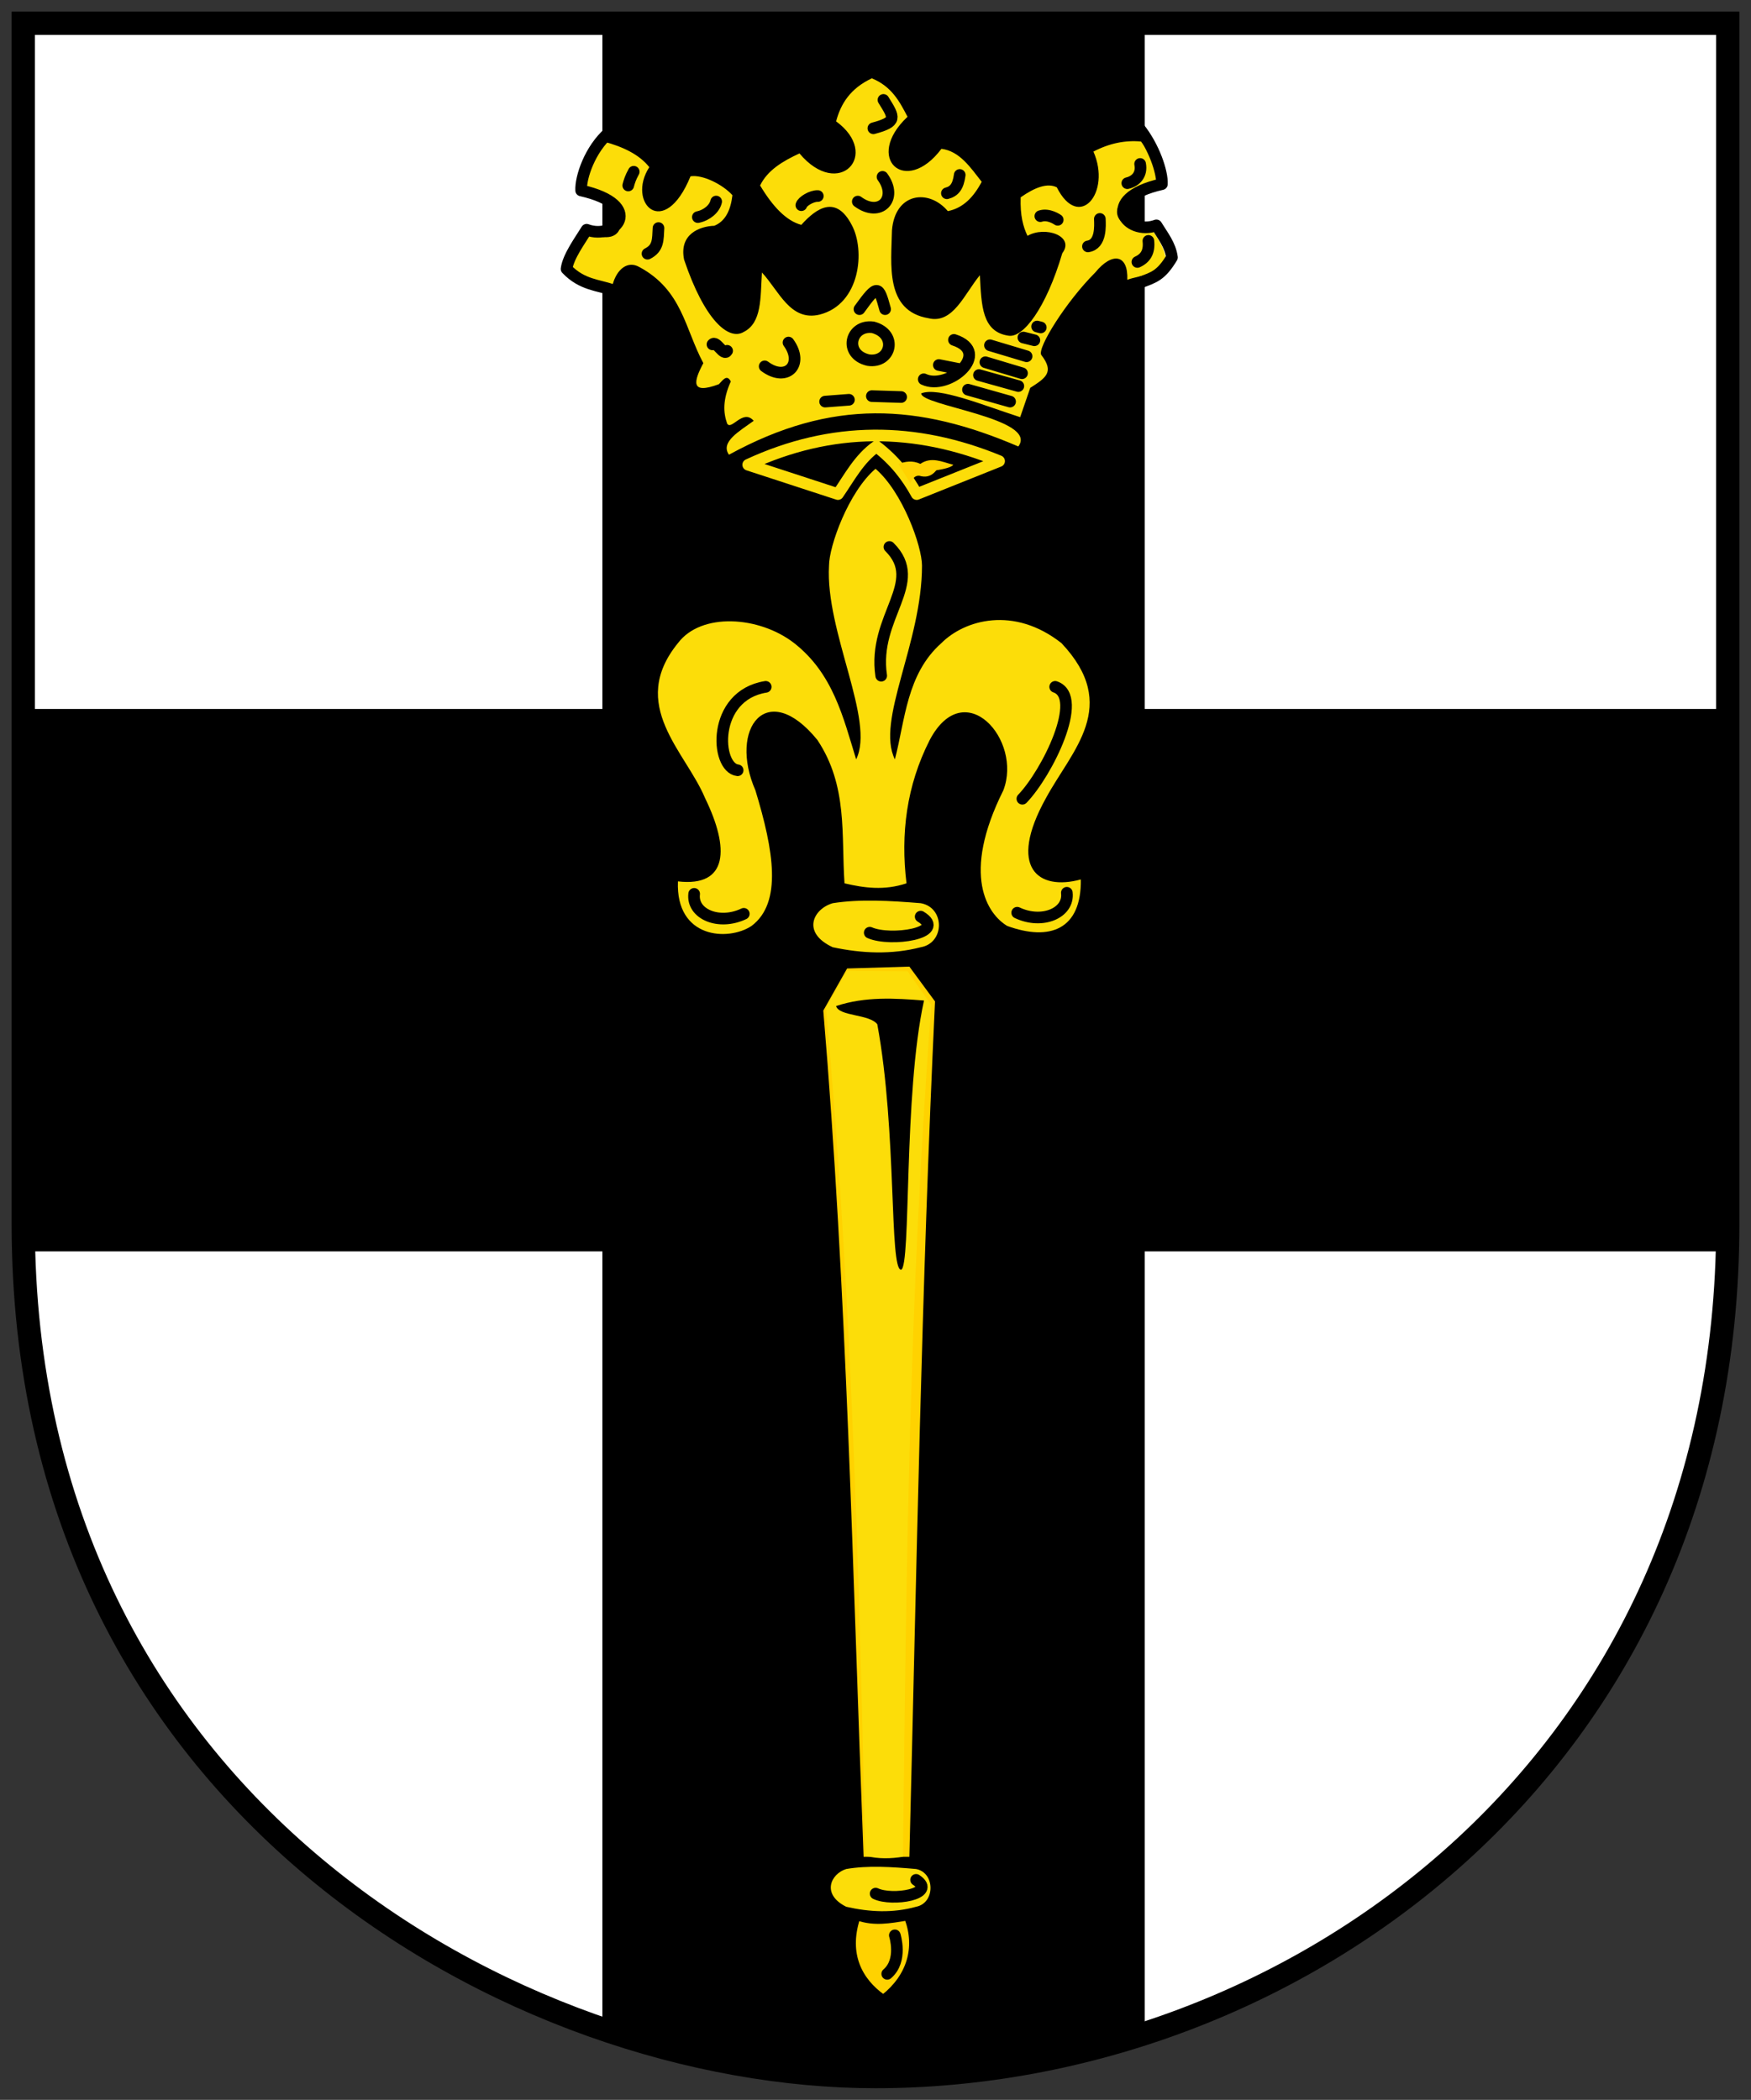 <svg xmlns="http://www.w3.org/2000/svg" height="542" width="452"><rect width="100%" height="100%" fill="#333333" stroke="none"/><path style="fill:#fff;stroke:#000;stroke-width:6;stroke-linecap:butt;stroke-linejoin:miter;stroke-miterlimit:4;stroke-dasharray:none" d="M6 5.998h440v310c0 140-112.67 220-220 220-92.34 0-220-70-220-220z"/><path style="fill:#000;stroke:#000" d="M156 5.998h139v520c-46.836 14.082-93.052 10.785-139 0z"/><path style="fill:#000" d="M6 182.998h440v140H6z"/><path style="fill:none;stroke:red;stroke-width:3;stroke-linecap:round;stroke-linejoin:round;stroke-miterlimit:4;stroke-dasharray:none" d="M152.48 66.428c.876 1.585 2.105 2.578 3.546 2.127"/><path style="fill:none;stroke:#fcdd09;stroke-width:3;stroke-linecap:round;stroke-linejoin:round;stroke-miterlimit:4;stroke-dasharray:none;stroke-opacity:1" d="M193.14 119.968c21.589-10.014 43.179-9.84 64.768-.946l-21.274 8.51c-2.48-4.52-5.72-8.715-10.401-12.292-4.467 3.171-6.93 7.945-9.928 12.292z"/><path style="fill:#ffd200" d="M246.09 119.968c-2.837-.73-5.673-2.187-8.51-.237-2.086-.974-3.898-.58-5.673 0l3.073 4.964c.547-1.112 1.194-2.025 2.364-1.89 1.458.423 2.915.349 4.373-1.419 2.098-.345 3.84-.76 4.373-1.418z"/><path style="fill:#fcdd09" d="M155.79 36.528c5.07 1.358 9.264 3.374 11.819 6.618-5.954 9.197 3.806 19.071 10.637 2.364 3.137-.51 8.373 2.14 10.822 4.875-.45 3.74-1.712 6.665-4.676 7.89-3.874.13-9.14 2.206-7.8 8.746 5.279 15.672 11.503 20.947 15.364 18.674 4.746-2.382 4.314-8.757 4.728-15.365 4.433 4.793 7.32 12.7 14.892 10.873 10.55-2.664 11.83-16.666 8.273-23.165-4.018-7.692-8.982-4.478-13 0-3.884-1.024-7.384-4.733-10.638-10.164 1.883-3.888 5.784-6.26 10.164-8.274 10.184 12.13 21.132.252 9.456-8.273 1.188-4.51 3.636-8.482 9.218-11.11 5.118 2.082 7.18 5.998 9.22 9.928-11.367 10.644-.55 20.641 8.745 8.273 4.695.554 7.553 4.878 10.401 8.51-2.077 3.918-4.782 6.79-8.746 7.564-4.949-5.864-13.64-4.758-14.419 4.964-.167 8.738-1.896 20.8 9.455 22.692 6.317 1.533 9.238-6.272 13.237-11.11.413 7.84.532 14.571 7.328 15.601 3.814.72 9.77-7.113 13.946-21.274 3.333-4.415-4.407-7.136-8.982-4.491-1.112-2.325-1.921-5.22-1.762-9.943 3.681-2.579 6.904-3.782 9.326-2.585 5.735 11.403 14.139 1.402 9.455-9.219 4.097-2.144 8.195-2.977 12.292-2.6 3.562 4.549 3.959 8.043 3.782 11.346-16.784 3.795-8.953 13.468-1.418 10.637 1.597 2.629 3.6 5.055 4.018 8.273-2.825 4.718-6.529 4.16-9.928 5.437.27-6.593-3.898-7.258-8.273-1.891-7.587 7.58-14.98 19.464-13.946 21.274 3.468 4.452 1.18 5.929-2.836 8.51l-2.6 7.564c-9.686-3.13-21.127-7.875-25.53-6.146-.386 3.15 30.403 6.454 25.056 13.71-25.767-11.053-48.07-12.464-74.696 2.127-2.308-3.267 2.68-6.057 6.383-8.746-2.758-3.227-5.752 2.606-6.855.71-1.017-2.826-1.175-6.167.945-10.874-1.024-1.96-2.048-.34-3.073.71-7.486 2.797-6.5-.76-4.018-5.437-4.773-8.87-5.403-18.847-16.547-24.82-2.98-1.691-5.756.539-6.855 4.49-3.546.037-7.092-1.782-10.637-4.254.461-2.952.865-5.89 3.782-9.455 11.238 5.883 12.544-6.735-.118-11.701.647-3.07.85-5.763 4.61-11.464z"/><path style="fill:none;stroke:#000;stroke-width:3;stroke-linecap:round;stroke-linejoin:round;stroke-miterlimit:4;stroke-dasharray:none" d="M195.49 227.768c2.309 5.58-6.41 10.54-12.815 7.49"/><path style="fill:#fcdd09" d="M194 238.998c8-6 5.72-19.483 1-35-7-16 3-29 16-13 7.906 11.869 6.137 24.544 7 37 5.092 1.204 10.284 1.912 16 0-1.543-12.776-.015-25.168 6-37 9-17 24 0 19 13-11 22-4 32 1 35 11 4 19.197.937 19-12-11 3-19-3-9-21 6.71-12.39 19.336-23.738 4-40-12.31-9.686-25-6-31 0-9 8-9.333 19.867-12 30-5-10 7-30 7-50 0-5-5-19-12-25-7 6-12 20-12 25-1 17 12 40 7 50-3.352-10.9-5.96-22.14-16-30-9-7-24-8-30 0-13 16 2 28 7 40 6.341 12.997 6 23-7 21.5-.599 14.79 13 15.5 19 11.5z"/><path style="fill:#fcdd09" d="M214.96 233.128c7.021-1.112 14.833-.644 22.732 0 6.24 1.114 6.24 10.252 0 11.366-7.577 1.953-15.155 1.606-22.732 0-8.161-3.789-5.008-9.917 0-11.366z"/><path style="fill:#ffd200" d="m218.67 249.978-6.146 10.873c6.12 72.805 7.584 145.61 10.401 218.41h11.82c1.858-73.42 3.099-146.53 6.618-220.78l-6.619-8.983z"/><path style="fill:#fcdd09" d="m234.27 250.688 6.146 8.746c-5.744 74.928-6.499 147.36-7.328 219.83-3.046.475-6.202.617-9.691-.237-1.622-72.962-3.59-145.92-10.164-218.89l5.436-9.573z"/><path style="fill:#000" d="M215.83 259.668c7.564-2.49 15.128-2.016 22.692-1.419-5.353 24.293-3.291 68.57-5.91 69.496-3.105.028-1.024-35.614-6.145-63.35-1.969-2.68-9.902-2.022-10.637-4.727z"/><g style="fill:#ffd200"><path style="fill:#fcdd09;fill-opacity:1" d="M218.96 749.49c7.021-1.112 14.833-.644 22.732 0 6.24 1.114 6.24 10.252 0 11.366-7.577 1.953-15.155 1.606-22.732 0-8.161-3.789-5.008-9.917 0-11.366z" transform="matrix(.794 0 0 .857 44.582 -159.894)"/></g><path style="fill:#ffd200;stroke:#000;stroke-width:1px;stroke-linecap:butt;stroke-linejoin:miter" d="M221.48 495.238c-2.908 9.145.551 15.793 6.519 20.057 6.603-5.257 8.773-12.572 6.017-20.057-4.179.708-8.357 1.462-12.536 0z"/><path d="M179.19 230.718c-.637 5.245 6.41 8.2 12.815 5.15m38.985 263.67s2.084 6.486-1.963 9.94m7.45-24.26c5.55 3.634-6.152 5.593-10.44 3.552m11.623-252.172c6.989 4.243-7.748 6.53-13.149 4.147m50.879-10.307c.637 5.245-6.41 8.2-12.815 5.15m-32.985-94.41c9.329 9.257-4.405 17.895-2.118 33.23m44.908 2.88c7.657 2.571-2.065 22.24-8.47 28.885m-66.25-28.885c-14.009 2.237-12.978 20.904-7.243 21.53M157.31 34.138c-5.066 4.382-7.469 11.72-7.292 15.023 16.784 3.795 8.953 12.967 1.418 10.136-1.597 2.629-4.77 6.893-5.188 10.112 3.995 4.216 8.368 4.16 11.767 5.436M293.99 32.988c3.896 4.84 6.115 11.463 5.939 14.542-16.784 3.795-8.954 13.468-1.419 10.637 1.598 2.629 3.6 5.055 4.019 8.273-2.825 4.718-4.691 5.163-8.09 6.44M225.36 84.488c-5.856-.796-7.745 6.956-1.231 8.462 5.83.9 7.768-6.71 1.231-8.462zm-3.5-4.69c4.658-6.452 4.942-6.168 6.619 0m-.429-54.01c2.906 4.658 3.568 5.65-2.6 7.328m20.8 54.612c9.997 3.24-1.396 13.215-7.8 10.164m-10.64-52.244c4.088 5.603-.687 10.615-6.382 6.382m47.232 32.488-.946-.237m-.704 3.547-2.837-.71m-16.743 8.1-5.079-1.003m-23.211 8.973-6.146.473m19.626-1.183-7.564-.237m35.684 1.417-10.873-3.073m13.003-.937-10.164-2.837m11.114-.473-9.455-2.837M265 91.958l-9.455-2.837M187.7 90.548c-.876 1.585-2.814-2.815-3.782-1.655m99.992-32.385c.06 1.719.389 6.581-3.073 7.091m15.603-1.421c.306 2.767-.687 4.469-2.837 5.437m.707-25.297c.542 2.767-1.16 4.469-3.31 4.964m-17.96 9.456s-2.342-1.677-4.491-.946M247.74 45.158c-.403 3.003-1.396 4.233-3.31 4.727m-33.32.713c-1.585-.07-3.996 1.396-4.255 2.364m-3.315 35.456c4.088 5.603-.45 10.379-6.146 6.146M169.98 58.868c-.167 3.003.022 5.178-2.837 6.618m17.727-13.468c-.403 1.821-2.342 3.523-4.728 4.018M163.59 44.328c-.876 1.585-1.16 2.578-1.418 3.546" style="fill:none;stroke:#000;stroke-width:3;stroke-linecap:round;stroke-linejoin:round;stroke-miterlimit:4;stroke-dasharray:none"/></svg>